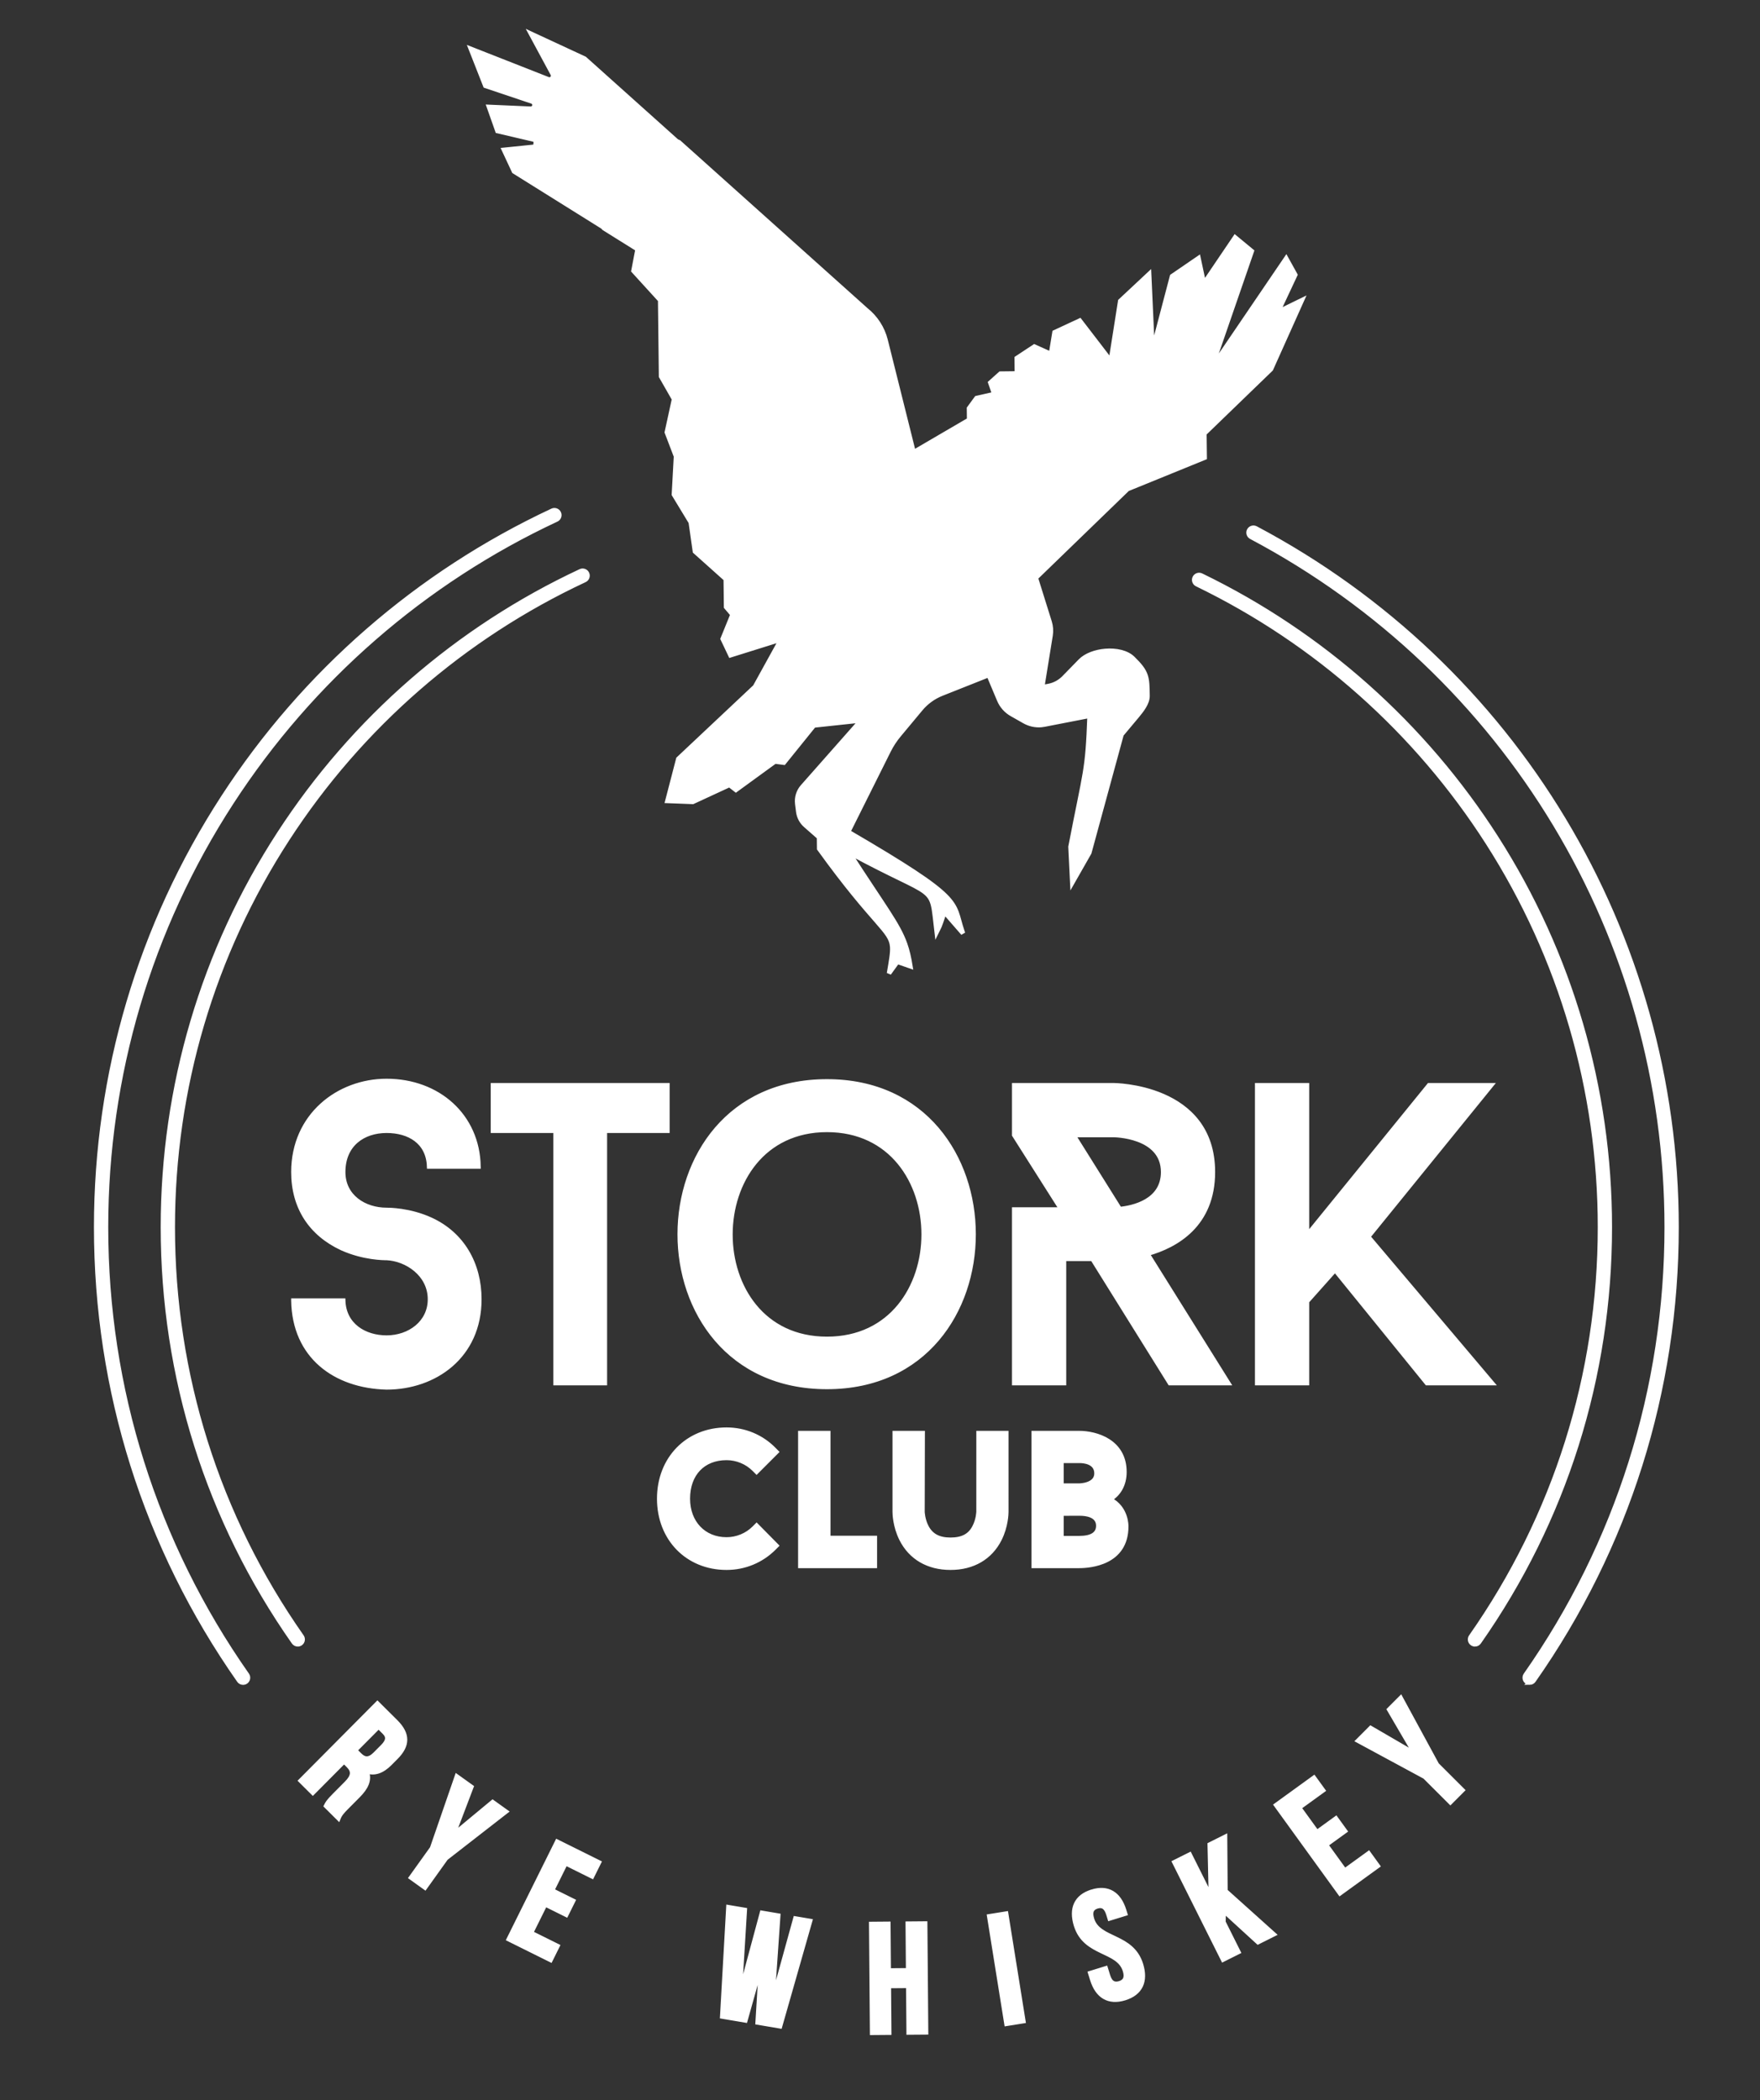 <svg xmlns="http://www.w3.org/2000/svg"   viewBox="0 0 394 470"><rect x="0" y="0" width="394" height="470" fill="#333333" stroke="none"/>   <path id="storkclub"         fill="white" stroke="white" stroke-width="1" d="m 118.857,7.547 4.863,9.01 c 0.055,0.103 0.088,0.216 0.097,0.327 0.017,0.222 -0.054,0.446 -0.205,0.618 -0.147,0.164 -0.345,0.261 -0.553,0.277 h -0.004 c -0.123,0.011 -0.251,-0.007 -0.372,-0.054 l -17.289,-6.795 3.256,8.278 10.432,3.503 c 0.321,0.108 0.537,0.396 0.563,0.72 l -0.011,0.22 c -0.07,0.373 -0.381,0.647 -0.75,0.676 l -0.1,0.004 -0.003,-0.001 -9.327,-0.408 1.911,5.411 8.125,1.9 c 0.303,0.066 0.423,0.332 0.436,0.576 0.009,0.102 0.004,0.208 -0.004,0.312 -0.013,0.18 -0.037,0.347 -0.117,0.489 -0.079,0.143 -0.231,0.244 -0.427,0.26 0,0 -0.007,0 -0.012,-10e-4 l -6.553,0.669 2.258,4.836 19.722,12.319 c 0.171,0.106 0.318,0.244 0.432,0.404 l 7.503,4.685 -0.923,4.825 5.982,6.567 0.201,17.068 2.907,5.084 -1.619,7.42 2.054,5.377 -0.468,8.541 3.773,6.218 0.931,6.532 6.902,6.177 0.077,6.258 1.439,1.69 -2.209,5.432 1.749,3.676 11.335,-3.547 -5.846,10.592 -17.163,16.139 -2.448,9.416 5.69,0.218 8.207,-3.797 1.437,1.123 8.743,-6.363 1.994,0.26 6.726,-8.33 10.551,-1.127 -13.086,14.81 c -0.929,1.049 -1.36,2.451 -1.188,3.843 l 0.221,1.764 c 0.149,1.188 0.725,2.28 1.626,3.069 l 3.03,2.661 0.029,2.564 c 12.465,17.27 16.069,18.187 16.348,21.947 0.1,1.335 -0.221,3.028 -0.712,5.941 l 1.871,-2.58 2.926,1.013 c -0.316,-1.978 -0.677,-3.535 -1.205,-5.021 -1.571,-4.425 -4.641,-8.194 -12.56,-20.48 20.18,10.964 18.286,6.568 19.633,17.812 0.695,-1.432 0.431,-0.515 1.749,-4.457 l 3.752,4.307 0.403,0.462 c -0.064,-0.177 -0.122,-0.347 -0.179,-0.514 -2.284,-6.791 0.676,-6.919 -25.527,-22.208 l 9.061,-18.147 c 0.627,-1.254 1.397,-2.43 2.29,-3.504 l 4.857,-5.831 c 1.266,-1.525 2.896,-2.705 4.742,-3.437 l 10.499,-4.164 2.354,5.593 c 0.56,1.328 1.545,2.441 2.8,3.152 l 2.838,1.61 c 1.142,0.648 2.449,0.935 3.746,0.831 0.244,-0.021 0.487,-0.056 0.727,-0.102 l 10.118,-1.966 c -0.466,12.679 -0.917,11.92 -4.267,29.312 l 0.393,8.03 3.815,-6.695 7.218,-26.463 3.496,-4.176 c 1.003,-1.198 2.337,-2.894 2.317,-4.455 -0.051,-4.252 -0.077,-5.292 -3.278,-8.42 -1.37,-1.34 -3.779,-1.847 -6.143,-1.654 -2.203,0.178 -4.367,0.962 -5.613,2.237 l -3.671,3.762 c -0.953,0.974 -2.185,1.626 -3.528,1.868 l -1.344,0.241 1.875,-11.589 c 0.162,-1.005 0.088,-2.03 -0.214,-2.999 l -3.087,-9.864 20.531,-19.875 17.27,-7.031 -0.064,-5.405 14.907,-14.403 6.932,-15.444 -5.378,2.623 3.888,-8.295 -2.039,-3.674 -16.777,24.669 9.079,-26.284 -3.736,-3.086 -6.988,10.321 -1.209,-5.675 -5.923,4.056 -4.356,16.555 -0.772,-17.063 -6.472,6.052 -2.114,13.4 -6.937,-9.027 -5.66,2.631 -0.794,4.848 -3.72,-1.665 -3.95,2.605 0.04,3.412 -3.698,0.044 -2.254,2.02 0.888,2.549 -3.976,0.901 -1.678,2.297 0.031,2.56 -12.432,7.26 -6.268,-25.061 c -0.67,-2.684 -2.21,-5.071 -4.375,-6.795 L 151.985,31.818 c -0.227,-0.063 -0.438,-0.178 -0.617,-0.338 L 130.873,13.12 Z m 200.114,390.087 -14.949,-8.079 2.826,-2.834 9.925,5.771 -5.794,-9.912 2.581,-2.589 8.115,14.932 5.717,5.703 -2.704,2.71 z m -24.166,12.406 4.258,-3.082 2.041,2.818 -4.257,3.081 4.185,5.783 5.357,-3.878 2.04,2.819 -8.458,6.123 -14.288,-19.736 8.458,-6.123 2.042,2.819 -5.357,3.878 z m -20.862,17.579 -0.061,2.521 3.347,6.697 -3.425,1.713 -10.899,-21.798 3.426,-1.712 4.749,9.497 -0.265,-11.738 3.425,-1.713 0.094,12.096 10.803,9.7 -3.518,1.759 z m -29.483,-4.276 c 3.56,-1.099 6.046,0.466 7.195,4.191 l 0.227,0.733 -3.461,1.067 -0.297,-0.966 c -0.514,-1.662 -1.374,-2.089 -2.538,-1.729 -1.165,0.357 -1.635,1.196 -1.122,2.858 1.478,4.79 8.907,3.483 10.961,10.138 1.148,3.724 -0.057,6.428 -3.651,7.537 -3.591,1.107 -6.112,-0.446 -7.262,-4.173 l -0.442,-1.43 3.461,-1.067 0.514,1.662 c 0.514,1.663 1.43,2.037 2.594,1.678 1.164,-0.359 1.713,-1.184 1.198,-2.848 -1.479,-4.789 -8.907,-3.48 -10.96,-10.135 -1.149,-3.726 0.023,-6.42 3.583,-7.516 z m -23.007,5.512 3.781,-0.606 3.86,24.064 -3.782,0.605 z m -22.39,26.044 -3.828,0.031 -0.202,-24.365 3.829,-0.032 0.086,10.444 4.351,-0.036 -0.085,-10.443 3.897,-0.033 0.202,24.367 -3.898,0.031 -0.085,-10.443 -4.352,0.037 z m -28.666,-15.308 -3.535,12.567 -5.182,-0.875 1.383,-24.473 3.672,0.621 -1.177,19.285 5.021,-18.637 3.636,0.615 -1.336,19.4 5.18,-18.75 3.294,0.557 -6.734,23.57 -5.012,-0.849 z m -46.801,-16.534 4.708,2.336 -1.547,3.118 -4.709,-2.336 -3.173,6.391 5.925,2.94 -1.548,3.117 -9.354,-4.642 10.835,-21.826 9.353,4.643 -1.548,3.117 -5.923,-2.939 z m -26.872,-9.432 5.549,-16.062 3.256,2.329 -4.086,10.731 8.842,-7.327 2.971,2.127 -13.419,10.431 -4.7,6.568 -3.114,-2.231 z m -11.971,-27.228 -5.275,5.308 1.061,1.054 c 1.013,1.007 2.07,1.177 3.445,-0.207 l 1.693,-1.702 c 1.226,-1.235 1.347,-2.196 0.384,-3.152 z m -11.759,17.756 c 0.293,-0.591 0.465,-0.961 1.863,-2.368 l 2.7,-2.716 c 1.593,-1.604 1.638,-2.736 0.406,-3.963 l -0.939,-0.933 -6.993,7.037 -2.715,-2.7 17.174,-17.28 4.098,4.072 c 2.815,2.799 2.725,5.308 0.074,7.974 l -1.348,1.358 c -1.768,1.778 -3.489,2.373 -5.262,1.739 0.793,1.917 -0.063,3.667 -1.854,5.468 l -2.65,2.667 c -0.834,0.84 -1.422,1.481 -1.788,2.394 z m -6.335,-36.164 c -0.347,0 -0.687,-0.163 -0.901,-0.468 -19.159,-27.311 -29.285,-59.433 -29.285,-92.894 0,-31.409 9.003,-61.87 26.038,-88.092 16.592,-25.544 39.918,-45.845 67.452,-58.708 0.55,-0.258 1.205,-0.018 1.463,0.531 0.257,0.551 0.018,1.205 -0.531,1.463 -27.162,12.688 -50.171,32.714 -66.54,57.912 -16.801,25.864 -25.682,55.911 -25.682,86.894 0,33.007 9.989,64.692 28.885,91.631 0.349,0.497 0.229,1.183 -0.268,1.532 -0.193,0.135 -0.413,0.199 -0.631,0.199 z m 263.532,0.001 c -0.217,0 -0.438,-0.065 -0.63,-0.2 -0.498,-0.349 -0.618,-1.035 -0.269,-1.532 18.897,-26.939 28.888,-58.624 28.888,-91.631 0,-30.596 -8.677,-60.325 -25.088,-85.976 -15.981,-24.976 -38.505,-44.994 -65.137,-57.889 -0.547,-0.264 -0.775,-0.922 -0.511,-1.469 0.266,-0.547 0.925,-0.775 1.47,-0.511 26.998,13.072 49.831,33.365 66.03,58.683 16.639,26.005 25.434,56.145 25.434,87.162 0,33.461 -10.126,65.584 -29.284,92.894 -0.215,0.305 -0.556,0.469 -0.903,0.469 z m -275.772,8.569 c -0.347,0 -0.688,-0.163 -0.902,-0.467 -20.925,-29.831 -31.986,-64.917 -31.986,-101.465 0,-34.307 9.834,-67.58 28.441,-96.221 18.124,-27.9 43.601,-50.074 73.676,-64.125 0.55,-0.258 1.206,-0.018 1.463,0.531 0.257,0.551 0.019,1.205 -0.53,1.463 -29.703,13.875 -54.864,35.775 -72.765,63.329 -18.374,28.284 -28.086,61.142 -28.086,95.023 0,36.093 10.923,70.743 31.588,100.201 0.349,0.497 0.229,1.183 -0.268,1.532 -0.193,0.135 -0.413,0.199 -0.631,0.199 z m 288.013,0 c -0.217,0 -0.439,-0.064 -0.63,-0.199 -0.497,-0.349 -0.618,-1.035 -0.27,-1.532 20.665,-29.457 31.588,-64.106 31.588,-100.201 0,-64.87 -35.647,-124.055 -93.03,-154.458 -0.537,-0.285 -0.743,-0.951 -0.457,-1.487 0.283,-0.537 0.949,-0.741 1.485,-0.457 58.106,30.785 94.201,90.715 94.201,156.402 0,36.549 -11.059,71.635 -31.986,101.465 -0.214,0.304 -0.555,0.467 -0.901,0.467 z m -36.136,-99.788 27.716,32.764 H 319.44 l -20.573,-25.336 -6.285,7.05 v 18.286 h -11.144 v -66.671 h 11.144 v 33.621 l 27.334,-33.621 h 13.907 z m -55.63,-6.191 c 2.954,-0.287 9.718,-1.714 9.718,-8.286 0,-8.286 -11.147,-8.286 -11.147,-8.286 h -8.951 z m 11.239,38.955 -17.334,-27.811 h -6.381 v 27.811 h -11.144 v -38.86 h 10.573 l -10.573,-16.667 v -11.144 h 22.191 c 0,0 22.288,0 22.288,19.43 0,11.808 -8.191,16.476 -14.667,18.287 l 18.098,28.954 z m -76.773,-56.671 c -28.767,0 -28.861,46.766 0,46.766 28.858,0 28.858,-46.766 0,-46.766 z m 0,57.528 c -44.004,0 -43.909,-68.386 0,-68.386 43.717,0 43.812,68.386 0,68.386 z M 149.41,253.056 h -14.002 v 56.478 h -11.047 v -56.478 h -14.004 v -10.192 h 39.053 z m -83.727,38.002 h 11.145 c 0.189,5.521 4.761,8.286 9.714,8.286 5.145,0 9.715,-3.334 9.715,-8.573 0,-5.618 -5.239,-9.047 -9.715,-9.239 -0.572,0 -5.142,0 -10,-2.189 -6.955,-3.238 -10.859,-9.145 -10.859,-17.049 0,-12.669 10.096,-20.383 20.859,-20.383 11.525,0 20.384,7.81 20.574,19.146 H 96.067 c -0.191,-5.526 -4.478,-8.001 -9.525,-8.001 -5.239,0 -9.714,3.048 -9.714,9.238 0,5.523 4.761,8.476 9.714,8.476 0.476,0 5.145,0 9.907,2.191 7.047,3.238 10.857,9.904 10.857,17.81 0,12.764 -10.002,19.716 -20.764,19.716 C 75.018,310.2 65.876,303.535 65.683,291.058 Z m 153.376,47.246 c 0,0.018 -0.04,1.79 -0.92,3.444 -0.989,1.939 -2.689,2.84 -5.354,2.84 -2.627,0 -4.329,-0.904 -5.358,-2.848 -0.861,-1.622 -0.917,-3.385 -0.917,-3.385 l 0.042,-17.645 h -6.256 v 17.645 c 0,0.314 0.042,3.16 1.492,6.061 2.071,4.146 5.977,6.427 10.997,6.427 5.022,0 8.926,-2.281 10.998,-6.427 1.448,-2.898 1.491,-5.747 1.491,-6.061 V 320.71 h -6.211 z m 22.508,5.921 h -3.937 v -5.5 l 4.176,-0.003 c 1.22,0 4.064,0.264 4.064,2.732 0,1.837 -1.448,2.771 -4.303,2.771 z m 0,-11.755 h -3.937 v -5.544 h 4.059 c 0.885,0 3.778,0.201 3.778,2.813 0,2.683 -3.743,2.731 -3.9,2.731 z m 6.879,3.078 c 2.082,-1.224 3.273,-3.399 3.273,-6.134 0,-6.869 -6.34,-8.704 -10.152,-8.704 h -10.152 v 29.73 h 10.152 c 2.478,0 10.557,-0.638 10.556,-8.833 0.002,-0.047 0.12,-4.169 -3.677,-6.059 z m -63.028,-14.837 h -6.255 v 29.728 h 16.683 v -6.253 h -10.428 z m -16.596,21.261 c -1.614,1.616 -3.864,2.542 -6.172,2.542 -5.103,0 -8.669,-3.749 -8.669,-9.118 0,-5.541 3.403,-9.123 8.669,-9.123 2.308,0 4.558,0.928 6.169,2.544 l 0.554,0.553 4.441,-4.441 -0.543,-0.552 c -2.809,-2.857 -6.583,-4.43 -10.621,-4.43 -8.735,0 -15.078,6.497 -15.078,15.449 0,8.952 6.343,15.447 15.078,15.447 4.021,0 7.791,-1.558 10.619,-4.384 l 0.547,-0.549 -4.438,-4.493 z" /></svg>